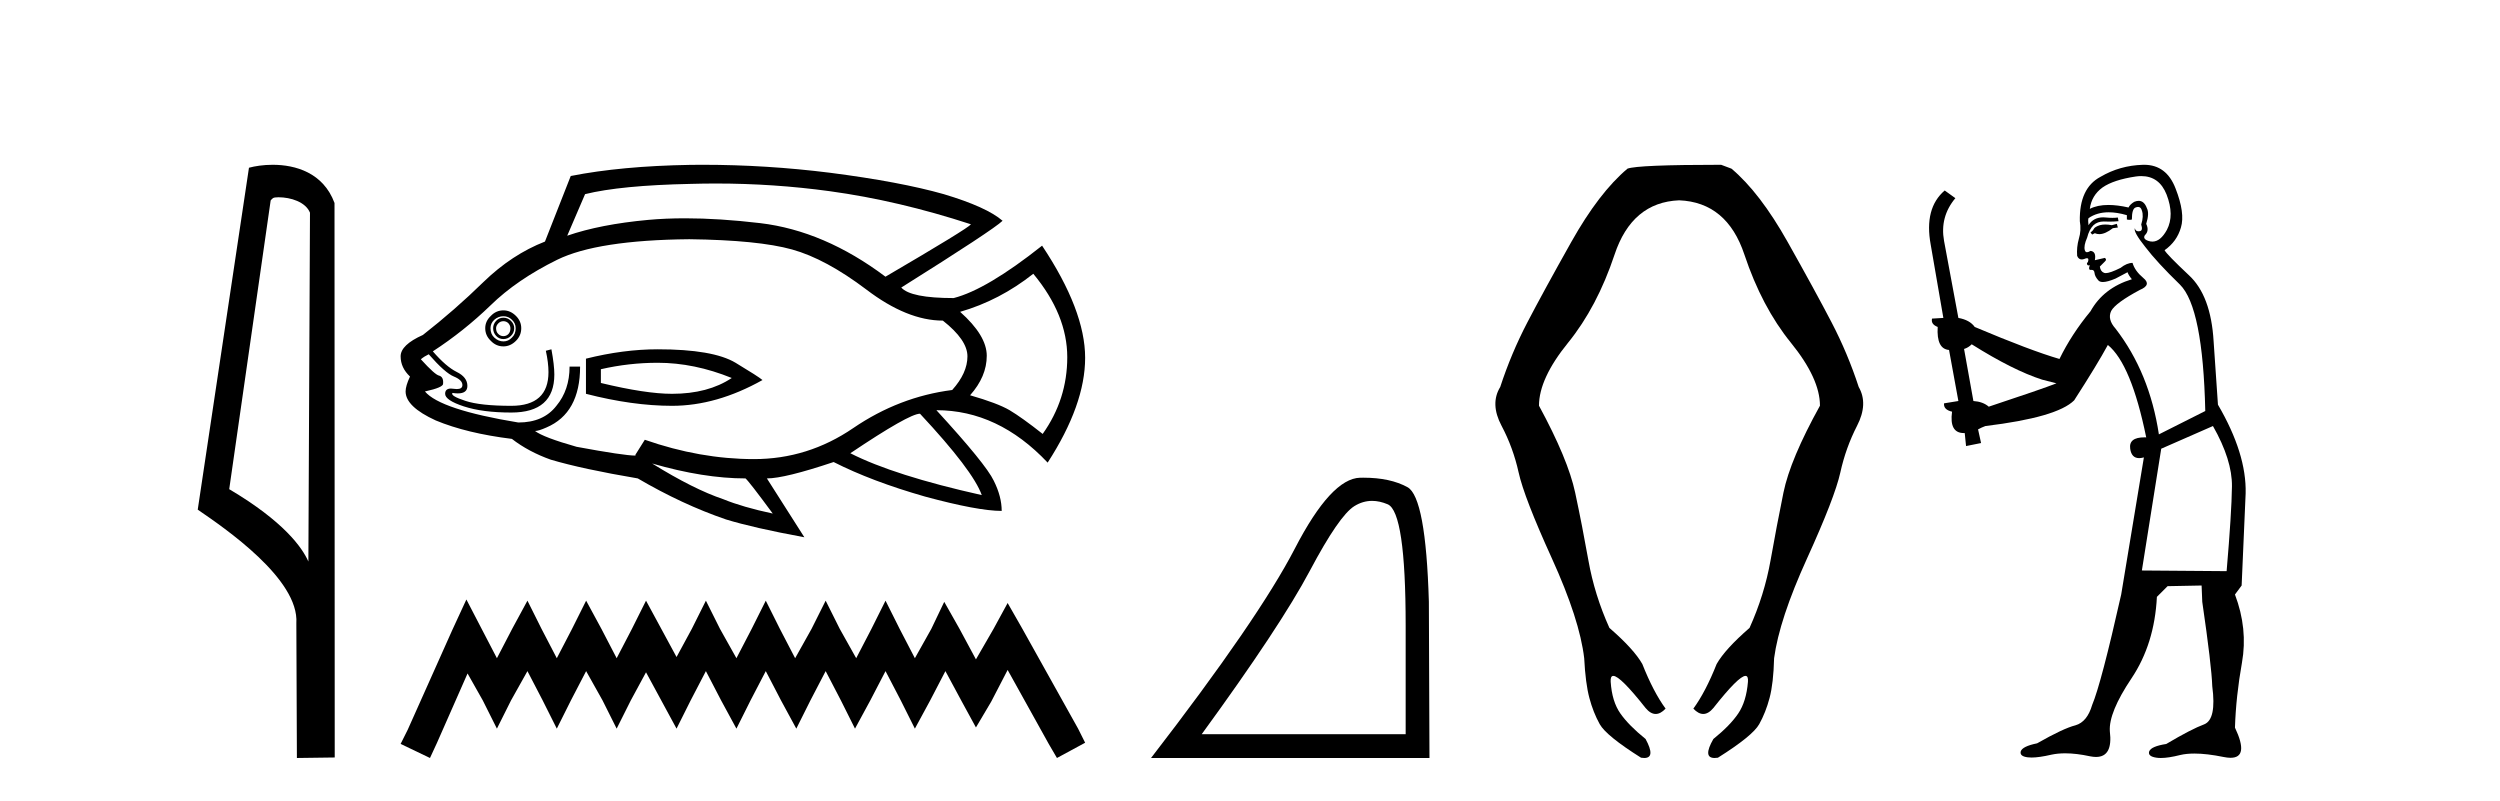 <?xml version='1.0' encoding='UTF-8' standalone='yes'?><svg xmlns='http://www.w3.org/2000/svg' xmlns:xlink='http://www.w3.org/1999/xlink' width='128.0' height='41.0' ><path d='M 14.259 10.1 C 14.884 10.1 15.648 10.34 15.871 10.89 L 15.789 28.751 L 15.789 28.751 C 15.473 28.034 14.531 26.699 11.736 25.046 L 13.858 10.263 C 13.958 10.157 13.955 10.1 14.259 10.1 ZM 15.789 28.751 L 15.789 28.751 C 15.789 28.751 15.789 28.751 15.789 28.751 L 15.789 28.751 L 15.789 28.751 ZM 13.962 8.437 C 13.484 8.437 13.053 8.505 12.747 8.588 L 10.124 26.094 C 11.512 27.044 15.325 29.648 15.173 31.91 L 15.201 38.809 L 17.138 38.783 L 17.127 10.393 C 16.551 8.837 15.12 8.437 13.962 8.437 Z' style='fill:#000000;stroke:none' /><path d='M 36.661 9.396 Q 39.609 9.396 42.488 9.79 Q 45.995 10.27 49.713 11.484 Q 49.563 11.694 45.336 14.167 Q 42.203 11.814 38.92 11.424 Q 36.829 11.177 35.081 11.177 Q 34.073 11.177 33.179 11.259 Q 30.736 11.484 29.042 12.068 L 29.956 9.94 Q 31.77 9.49 35.367 9.415 Q 36.016 9.396 36.661 9.396 ZM 25.774 16.445 Q 25.924 16.445 26.029 16.55 Q 26.134 16.67 26.134 16.805 Q 26.134 17 26.029 17.105 Q 25.924 17.21 25.774 17.21 Q 25.624 17.21 25.519 17.105 Q 25.399 17 25.399 16.805 Q 25.399 16.67 25.519 16.55 Q 25.624 16.445 25.774 16.445 ZM 25.774 16.266 Q 25.549 16.266 25.399 16.43 Q 25.249 16.595 25.249 16.805 Q 25.249 17.03 25.399 17.195 Q 25.549 17.36 25.774 17.36 Q 25.999 17.36 26.164 17.195 Q 26.328 17.03 26.328 16.805 Q 26.328 16.595 26.164 16.43 Q 25.999 16.266 25.774 16.266 ZM 25.774 16.191 Q 26.029 16.191 26.209 16.371 Q 26.403 16.55 26.403 16.805 Q 26.403 17.105 26.209 17.285 Q 26.029 17.48 25.774 17.48 Q 25.519 17.48 25.309 17.285 Q 25.114 17.105 25.114 16.805 Q 25.114 16.55 25.309 16.371 Q 25.519 16.191 25.774 16.191 ZM 25.774 15.891 Q 25.399 15.891 25.129 16.176 Q 24.844 16.445 24.844 16.805 Q 24.844 17.18 25.129 17.45 Q 25.399 17.735 25.774 17.735 Q 26.134 17.735 26.418 17.45 Q 26.688 17.18 26.688 16.805 Q 26.688 16.445 26.418 16.176 Q 26.134 15.891 25.774 15.891 ZM 33.674 18.574 Q 35.547 18.574 37.466 19.353 Q 36.252 20.163 34.408 20.163 Q 33.059 20.163 30.765 19.608 L 30.765 18.904 Q 32.205 18.574 33.674 18.574 ZM 33.674 17.884 Q 31.92 17.884 30.001 18.364 L 30.001 20.163 Q 32.384 20.778 34.408 20.778 Q 36.686 20.778 39.04 19.458 Q 38.83 19.279 37.661 18.574 Q 36.507 17.884 33.674 17.884 ZM 52.905 14.017 Q 54.644 16.116 54.644 18.289 Q 54.644 20.448 53.385 22.217 Q 52.321 21.377 51.691 21.002 Q 51.077 20.643 49.668 20.238 Q 50.522 19.279 50.522 18.214 Q 50.522 17.18 49.158 15.966 Q 51.182 15.381 52.905 14.017 ZM 35.292 12.248 Q 38.83 12.293 40.554 12.773 Q 42.278 13.253 44.361 14.827 Q 46.445 16.415 48.274 16.415 Q 49.533 17.405 49.533 18.244 Q 49.533 19.099 48.753 19.968 Q 46.04 20.313 43.687 21.917 Q 41.363 23.506 38.605 23.506 Q 35.847 23.506 33.014 22.516 L 32.534 23.281 L 32.534 23.326 Q 31.95 23.326 29.521 22.876 Q 27.827 22.396 27.393 22.067 Q 27.573 22.067 27.977 21.887 Q 29.701 21.152 29.701 18.769 L 29.162 18.769 Q 29.162 19.968 28.487 20.778 Q 27.827 21.632 26.538 21.632 Q 22.536 20.972 21.757 20.043 Q 22.716 19.833 22.686 19.638 Q 22.716 19.309 22.491 19.234 Q 22.281 19.204 21.547 18.394 Q 21.727 18.244 21.951 18.139 Q 22.791 19.099 23.241 19.279 Q 23.675 19.458 23.675 19.713 Q 23.675 19.92 23.39 19.92 Q 23.323 19.92 23.241 19.908 Q 23.157 19.894 23.089 19.894 Q 22.791 19.894 22.791 20.163 Q 22.791 20.493 23.75 20.808 Q 24.71 21.122 26.179 21.122 Q 28.382 21.122 28.382 19.174 Q 28.382 18.694 28.232 17.884 L 27.947 17.959 Q 28.082 18.574 28.082 19.054 Q 28.082 20.778 26.179 20.778 Q 24.59 20.778 23.825 20.523 Q 23.046 20.268 23.166 20.118 L 23.166 20.118 Q 23.319 20.142 23.441 20.142 Q 23.93 20.142 23.93 19.758 Q 23.93 19.309 23.375 19.039 Q 22.836 18.769 22.161 17.989 Q 23.75 16.955 25.114 15.636 Q 26.463 14.317 28.532 13.298 Q 30.586 12.293 35.292 12.248 ZM 47.104 21.182 Q 49.818 24.09 50.267 25.349 Q 45.77 24.345 43.537 23.206 Q 46.55 21.182 47.104 21.182 ZM 33.389 23.731 Q 36.027 24.495 38.17 24.495 Q 38.35 24.645 39.565 26.294 Q 38.021 25.964 37.031 25.559 Q 35.517 25.05 33.389 23.731 ZM 35.999 8.437 Q 35.675 8.437 35.352 8.441 Q 31.8 8.501 29.222 9.011 L 27.902 12.368 Q 26.209 13.028 24.755 14.437 Q 23.301 15.861 21.652 17.15 Q 20.512 17.66 20.512 18.244 Q 20.512 18.829 20.992 19.279 Q 20.767 19.758 20.767 20.043 Q 20.767 20.823 22.311 21.527 Q 23.9 22.187 26.209 22.471 Q 27.063 23.131 28.202 23.536 Q 29.821 24.015 32.654 24.495 Q 34.933 25.829 37.166 26.594 Q 38.575 27.028 41.183 27.508 L 39.265 24.495 Q 40.179 24.495 42.682 23.656 Q 44.631 24.645 47.359 25.424 Q 50.072 26.159 51.287 26.159 Q 51.287 25.424 50.882 24.615 Q 50.477 23.761 47.944 21.002 Q 51.107 21.002 53.64 23.686 Q 55.559 20.718 55.559 18.319 Q 55.559 15.891 53.355 12.578 Q 50.522 14.827 48.828 15.261 Q 46.625 15.261 46.145 14.722 Q 50.852 11.769 51.332 11.304 Q 50.522 10.599 48.319 9.94 Q 46.1 9.31 42.503 8.846 Q 39.232 8.437 35.999 8.437 Z' style='fill:#000000;stroke:none' /><path d='M 23.879 30.694 L 23.157 32.257 L 20.873 37.367 L 20.512 38.088 L 22.015 38.809 L 22.376 38.028 L 23.939 34.481 L 24.72 35.864 L 25.442 37.306 L 26.163 35.864 L 27.005 34.361 L 27.786 35.864 L 28.508 37.306 L 29.229 35.864 L 30.01 34.361 L 30.852 35.864 L 31.573 37.306 L 32.295 35.864 L 33.076 34.421 L 33.858 35.864 L 34.639 37.306 L 35.36 35.864 L 36.142 34.361 L 36.923 35.864 L 37.705 37.306 L 38.426 35.864 L 39.208 34.361 L 39.989 35.864 L 40.771 37.306 L 41.492 35.864 L 42.274 34.361 L 43.055 35.864 L 43.776 37.306 L 44.558 35.864 L 45.339 34.361 L 46.121 35.864 L 46.842 37.306 L 47.624 35.864 L 48.405 34.361 L 49.247 35.924 L 49.968 37.246 L 50.75 35.924 L 51.591 34.301 L 53.695 38.088 L 54.116 38.809 L 55.559 38.028 L 55.198 37.306 L 52.313 32.137 L 51.591 30.874 L 50.87 32.197 L 49.968 33.76 L 49.127 32.197 L 48.345 30.814 L 47.684 32.197 L 46.842 33.7 L 46.061 32.197 L 45.339 30.754 L 44.618 32.197 L 43.837 33.7 L 42.995 32.197 L 42.274 30.754 L 41.552 32.197 L 40.711 33.7 L 39.929 32.197 L 39.208 30.754 L 38.486 32.197 L 37.705 33.7 L 36.863 32.197 L 36.142 30.754 L 35.421 32.197 L 34.639 33.64 L 33.858 32.197 L 33.076 30.754 L 32.355 32.197 L 31.573 33.7 L 30.792 32.197 L 30.01 30.754 L 29.289 32.197 L 28.508 33.7 L 27.726 32.197 L 27.005 30.754 L 26.223 32.197 L 25.442 33.7 L 24.66 32.197 L 23.879 30.694 Z' style='fill:#000000;stroke:none' /><path d='M 70.252 25.645 Q 70.636 25.645 71.048 25.819 Q 71.97 26.21 71.97 32.025 L 71.97 37.59 L 61.528 37.59 Q 65.561 32.056 67.062 29.227 Q 68.562 26.398 69.344 25.913 Q 69.777 25.645 70.252 25.645 ZM 69.809 24.458 Q 69.726 24.458 69.641 24.459 Q 68.156 24.491 66.296 28.086 Q 64.436 31.681 58.933 38.809 L 73.189 38.809 L 73.158 30.806 Q 73.002 25.46 72.064 24.944 Q 71.18 24.458 69.809 24.458 Z' style='fill:#000000;stroke:none' /><path d='M 88.122 8.437 Q 83.856 8.437 83.327 8.635 Q 81.872 9.859 80.45 12.389 Q 79.028 14.919 78.201 16.506 Q 77.374 18.093 76.812 19.813 Q 76.283 20.673 76.878 21.797 Q 77.474 22.921 77.755 24.195 Q 78.036 25.468 79.458 28.593 Q 80.88 31.718 81.111 33.702 Q 81.177 34.992 81.376 35.736 Q 81.574 36.48 81.905 37.075 Q 82.236 37.671 84.021 38.795 Q 84.111 38.809 84.184 38.809 Q 84.784 38.809 84.253 37.836 Q 83.393 37.142 82.963 36.53 Q 82.533 35.918 82.467 34.909 Q 82.447 34.606 82.601 34.606 Q 82.957 34.606 84.253 36.249 Q 84.508 36.555 84.772 36.555 Q 85.021 36.555 85.278 36.282 Q 84.65 35.422 84.088 34 Q 83.658 33.239 82.401 32.148 Q 81.64 30.461 81.326 28.692 Q 81.012 26.923 80.648 25.22 Q 80.285 23.517 78.796 20.772 Q 78.796 19.383 80.285 17.548 Q 81.773 15.712 82.666 13.034 Q 83.558 10.355 85.973 10.256 Q 88.42 10.355 89.313 13.034 Q 90.206 15.712 91.694 17.548 Q 93.182 19.383 93.182 20.772 Q 91.661 23.517 91.313 25.22 Q 90.966 26.923 90.652 28.692 Q 90.338 30.461 89.577 32.148 Q 88.321 33.239 87.891 34 Q 87.328 35.422 86.7 36.282 Q 86.957 36.555 87.206 36.555 Q 87.47 36.555 87.725 36.249 Q 89.021 34.606 89.37 34.606 Q 89.519 34.606 89.495 34.909 Q 89.412 35.918 88.998 36.53 Q 88.585 37.142 87.725 37.836 Q 87.165 38.809 87.788 38.809 Q 87.864 38.809 87.957 38.795 Q 89.743 37.671 90.073 37.075 Q 90.404 36.48 90.602 35.736 Q 90.801 34.992 90.834 33.702 Q 91.098 31.718 92.52 28.593 Q 93.942 25.468 94.224 24.195 Q 94.505 22.921 95.083 21.797 Q 95.662 20.673 95.166 19.813 Q 94.604 18.093 93.777 16.506 Q 92.95 14.919 91.528 12.389 Q 90.106 9.859 88.651 8.635 L 88.122 8.437 Z' style='fill:#000000;stroke:none' /><path d='M 108.383 11.461 L 108.127 11.53 Q 107.947 11.495 107.794 11.495 Q 107.64 11.495 107.512 11.53 Q 107.256 11.615 107.204 11.717 Q 107.153 11.82 107.034 11.905 L 107.119 12.008 L 107.256 11.94 Q 107.363 11.988 107.484 11.988 Q 107.788 11.988 108.178 11.683 L 108.434 11.649 L 108.383 11.461 ZM 109.632 9.016 Q 110.555 9.016 110.928 9.958 Q 111.338 11.017 110.945 11.769 Q 110.617 12.37 110.202 12.37 Q 110.098 12.37 109.989 12.332 Q 109.698 12.23 109.818 12.042 Q 110.057 11.82 109.886 11.461 Q 110.057 10.915 109.92 10.658 Q 109.783 10.283 109.499 10.283 Q 109.395 10.283 109.271 10.334 Q 109.049 10.47 108.981 10.624 Q 108.408 10.494 107.951 10.494 Q 107.386 10.494 106.999 10.693 Q 107.085 10.009 107.649 9.599 Q 108.212 9.206 109.357 9.036 Q 109.5 9.016 109.632 9.016 ZM 100.952 17.628 Q 103.071 18.96 104.557 19.438 L 105.291 19.626 Q 104.557 19.917 101.824 20.822 Q 101.533 20.566 101.038 20.532 L 100.56 17.867 Q 100.782 17.799 100.952 17.628 ZM 109.471 10.595 Q 109.615 10.595 109.664 10.778 Q 109.767 11.068 109.63 11.495 Q 109.733 11.82 109.545 11.837 Q 109.513 11.842 109.486 11.842 Q 109.334 11.842 109.305 11.683 L 109.305 11.683 Q 109.22 11.871 109.835 12.64 Q 110.433 13.426 111.612 14.57 Q 112.79 15.732 112.91 21.044 L 110.535 22.24 Q 110.057 19.08 108.315 16.825 Q 107.888 16.347 108.093 15.92 Q 108.315 15.51 109.562 14.843 Q 110.177 14.587 109.733 14.228 Q 109.305 13.87 109.186 13.46 Q 108.896 13.46 108.571 13.716 Q 108.035 13.984 107.813 13.984 Q 107.767 13.984 107.734 13.972 Q 107.546 13.904 107.512 13.648 L 107.768 13.391 Q 107.888 13.289 107.768 13.204 L 107.256 13.323 Q 107.341 12.879 107.034 12.845 Q 106.926 12.914 106.856 12.914 Q 106.771 12.914 106.743 12.811 Q 106.675 12.589 106.863 12.162 Q 106.965 11.752 107.187 11.53 Q 107.392 11.34 107.714 11.34 Q 107.741 11.34 107.768 11.342 Q 107.888 11.347 108.005 11.347 Q 108.241 11.347 108.468 11.325 L 108.434 11.137 Q 108.306 11.154 108.157 11.154 Q 108.007 11.154 107.836 11.137 Q 107.757 11.128 107.683 11.128 Q 107.184 11.128 106.931 11.53 Q 106.897 11.273 106.931 11.171 Q 107.363 10.869 107.967 10.869 Q 108.389 10.869 108.896 11.017 L 108.896 11.239 Q 108.972 11.256 109.036 11.256 Q 109.1 11.256 109.152 11.239 Q 109.152 10.693 109.34 10.624 Q 109.413 10.595 109.471 10.595 ZM 113.303 21.813 Q 114.293 23.555 114.276 24.905 Q 114.259 26.254 114.003 29.243 L 109.664 29.209 L 110.655 22.974 L 113.303 21.813 ZM 109.779 8.437 Q 109.747 8.437 109.715 8.438 Q 108.537 8.472 107.546 9.053 Q 106.453 9.633 106.487 11.325 Q 106.572 11.786 106.436 12.23 Q 106.316 12.657 106.35 13.101 Q 106.424 13.284 106.584 13.284 Q 106.648 13.284 106.726 13.255 Q 106.806 13.22 106.854 13.22 Q 106.97 13.22 106.897 13.426 Q 106.829 13.46 106.863 13.545 Q 106.886 13.591 106.939 13.591 Q 106.965 13.591 106.999 13.579 L 106.999 13.579 Q 106.903 13.82 107.047 13.82 Q 107.057 13.82 107.068 13.819 Q 107.082 13.817 107.095 13.817 Q 107.223 13.817 107.239 13.972 Q 107.256 14.16 107.444 14.365 Q 107.517 14.439 107.668 14.439 Q 107.9 14.439 108.315 14.263 L 108.93 13.938 Q 108.981 14.092 109.152 14.297 Q 107.7 14.741 107.034 15.937 Q 106.06 17.115 105.445 18.379 Q 103.976 17.952 101.106 16.74 Q 100.85 16.381 100.269 16.278 L 99.535 12.332 Q 99.313 11.102 100.115 10.146 L 99.569 9.753 Q 98.51 10.658 98.851 12.52 L 99.5 16.278 L 98.92 16.312 Q 98.851 16.603 99.21 16.74 Q 99.142 17.867 99.791 17.918 L 100.269 20.532 Q 99.893 20.6 99.535 20.651 Q 99.5 20.976 99.945 21.078 Q 99.795 22.173 100.547 22.173 Q 100.57 22.173 100.594 22.172 L 100.662 22.838 L 101.431 22.684 L 101.277 21.984 Q 101.465 21.881 101.653 21.813 Q 105.325 21.369 106.197 20.498 Q 107.375 18.67 107.922 17.662 Q 109.118 18.636 109.886 22.394 Q 109.839 22.392 109.794 22.392 Q 108.985 22.392 109.066 22.974 Q 109.133 23.456 109.524 23.456 Q 109.633 23.456 109.767 23.419 L 109.767 23.419 L 108.605 30.439 Q 107.58 35 107.119 36.093 Q 106.863 36.964 106.265 37.135 Q 105.65 37.289 104.3 38.058 Q 103.549 38.211 103.463 38.468 Q 103.395 38.724 103.822 38.775 Q 103.91 38.786 104.016 38.786 Q 104.404 38.786 105.035 38.639 Q 105.356 38.57 105.737 38.57 Q 106.309 38.57 107.017 38.724 Q 107.179 38.756 107.316 38.756 Q 108.187 38.756 108.024 37.443 Q 107.956 36.486 109.135 34.727 Q 110.313 32.967 110.433 30.559 L 110.98 30.012 L 112.722 29.978 L 112.756 30.815 Q 113.234 34.095 113.268 35.137 Q 113.491 36.828 112.859 37.084 Q 112.209 37.323 110.911 38.092 Q 110.142 38.211 110.04 38.468 Q 109.955 38.724 110.399 38.792 Q 110.505 38.809 110.636 38.809 Q 111.026 38.809 111.629 38.656 Q 111.944 38.582 112.354 38.582 Q 112.988 38.582 113.849 38.758 Q 114.049 38.799 114.205 38.799 Q 115.165 38.799 114.43 37.255 Q 114.481 35.649 114.789 33.924 Q 115.096 32.199 114.43 30.439 L 114.772 29.978 L 114.977 25.263 Q 115.028 23.231 113.559 20.72 Q 113.491 19.797 113.337 17.474 Q 113.2 15.134 112.073 14.092 Q 110.945 13.033 110.826 12.811 Q 111.458 12.367 111.663 11.649 Q 111.885 10.915 111.389 9.651 Q 110.924 8.437 109.779 8.437 Z' style='fill:#000000;stroke:none' /></svg>
